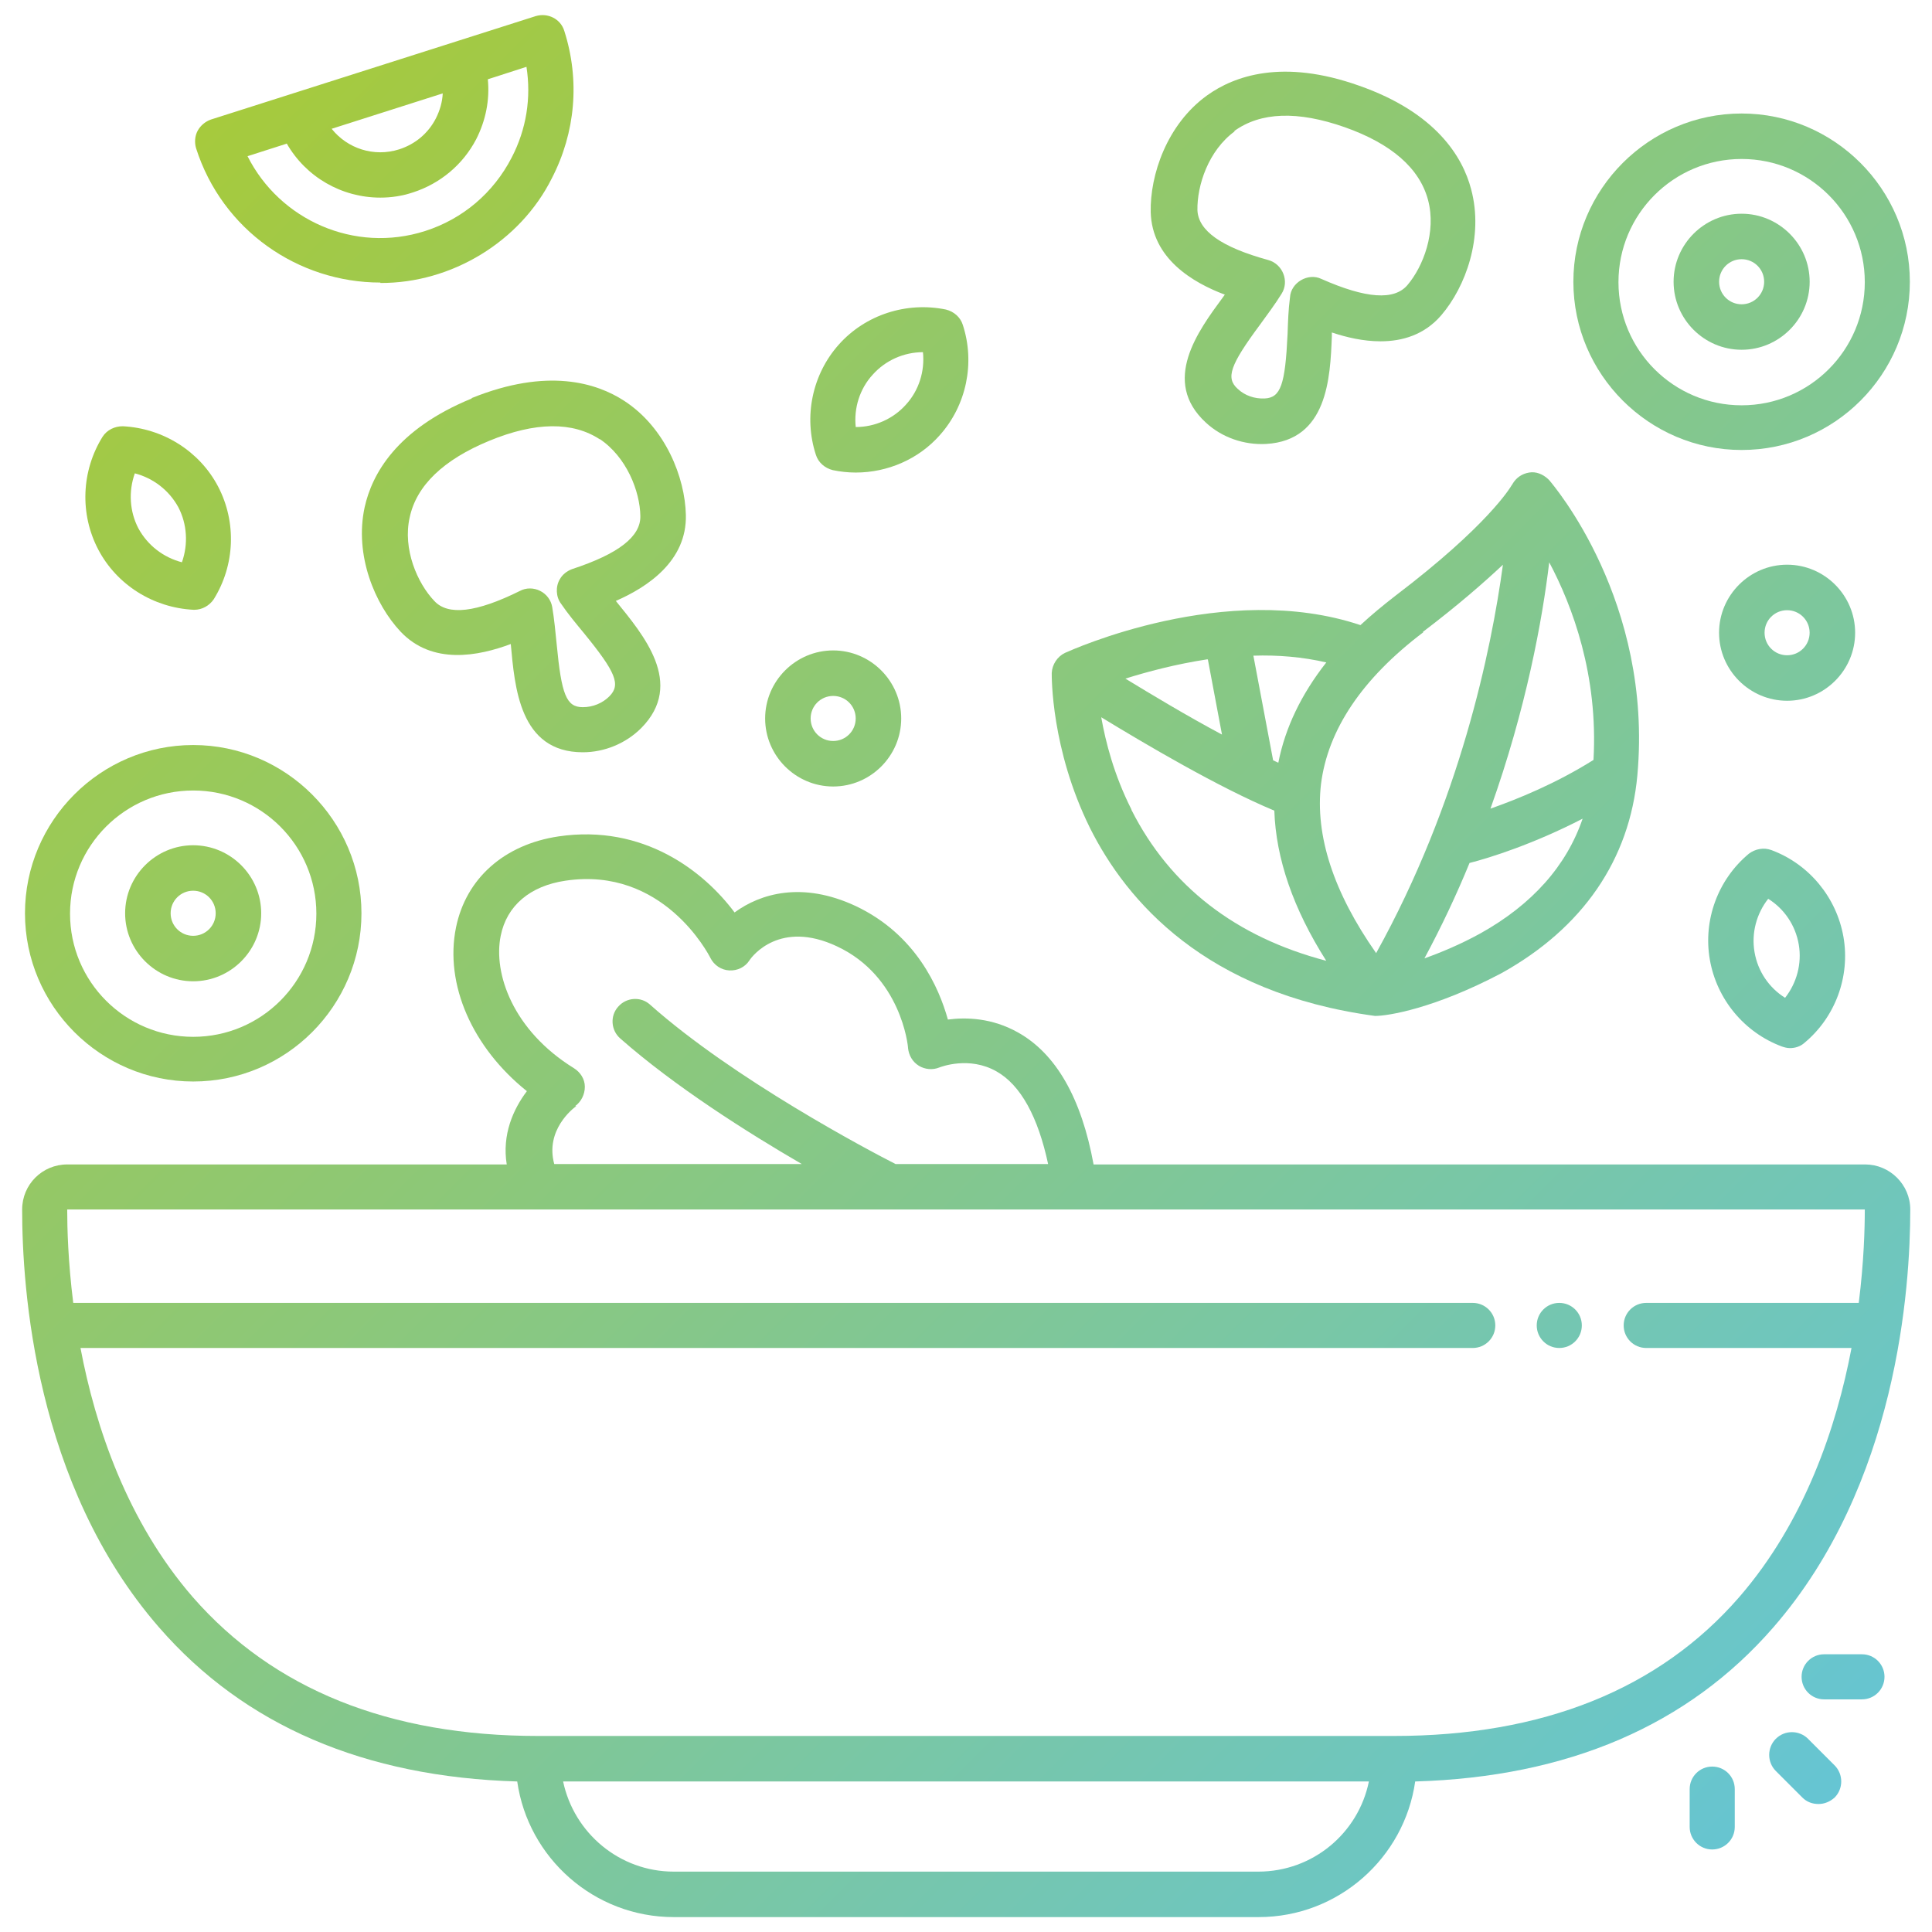 <svg width="56" height="56" viewBox="0 0 56 56" fill="none" xmlns="http://www.w3.org/2000/svg">
<g clip-path="url(#clip0_67_1806)">
<path d="M54.052 33.752H31.698C31.348 31.838 30.613 30.543 29.505 29.925C28.758 29.505 28.012 29.482 27.475 29.552C27.218 28.63 26.553 27.09 24.803 26.262C23.252 25.538 22.038 25.9 21.292 26.448C20.405 25.258 18.655 23.882 16.193 24.243C14.618 24.477 13.51 25.457 13.218 26.88C12.88 28.537 13.697 30.368 15.272 31.628C14.875 32.153 14.548 32.888 14.688 33.752H1.948C1.225 33.752 0.642 34.335 0.642 35.058C0.642 37.322 1.003 43.027 4.608 47.168C7.082 50.015 10.57 51.508 14.992 51.637C15.307 53.853 17.22 55.568 19.53 55.568H36.482C38.792 55.568 40.705 53.853 41.02 51.637C45.442 51.508 48.93 50.015 51.403 47.168C54.997 43.038 55.37 37.322 55.37 35.058C55.37 34.335 54.775 33.752 54.063 33.752H54.052ZM16.672 32.06C16.847 31.932 16.952 31.722 16.952 31.5C16.952 31.278 16.823 31.08 16.637 30.963C14.863 29.867 14.292 28.21 14.513 27.125C14.688 26.25 15.365 25.678 16.392 25.527C19.215 25.107 20.533 27.65 20.592 27.767C20.697 27.977 20.907 28.117 21.14 28.128C21.373 28.14 21.595 28.035 21.723 27.837C21.805 27.708 22.61 26.658 24.255 27.428C26.11 28.292 26.32 30.298 26.32 30.38C26.343 30.59 26.448 30.777 26.635 30.893C26.81 30.998 27.032 31.022 27.23 30.94C27.265 30.928 28.093 30.602 28.887 31.057C29.587 31.453 30.088 32.375 30.38 33.74H25.958C25.177 33.343 21.268 31.278 18.842 29.12C18.573 28.875 18.153 28.91 17.92 29.178C17.675 29.447 17.71 29.867 17.978 30.1C19.553 31.488 21.653 32.818 23.24 33.74H16.065C15.797 32.76 16.602 32.13 16.707 32.06H16.672ZM36.482 54.25H19.53C17.955 54.25 16.637 53.13 16.322 51.637H39.678C39.375 53.13 38.057 54.25 36.47 54.25H36.482ZM50.412 46.293C48.09 48.965 44.718 50.318 40.402 50.318H15.598C11.282 50.318 7.922 48.965 5.588 46.293C3.687 44.1 2.765 41.358 2.333 39.072H42.688C43.05 39.072 43.342 38.78 43.342 38.418C43.342 38.057 43.05 37.765 42.688 37.765H2.123C1.972 36.563 1.948 35.595 1.948 35.058H54.052C54.052 35.595 54.028 36.563 53.877 37.765H47.717C47.355 37.765 47.063 38.057 47.063 38.418C47.063 38.78 47.355 39.072 47.717 39.072H53.667C53.235 41.358 52.313 44.1 50.412 46.293Z" fill="url(#paint0_linear_67_1806)"/>
<path d="M39.865 29.447C40.227 29.447 41.568 29.237 43.517 28.21C45.873 26.904 47.238 24.92 47.46 22.47C47.915 17.43 45.022 14.059 44.905 13.918C44.905 13.918 44.882 13.895 44.87 13.883C44.718 13.743 44.52 13.662 44.322 13.697C44.112 13.732 43.948 13.848 43.843 14.024C43.843 14.035 43.832 14.047 43.82 14.059C43.773 14.14 43.12 15.237 40.448 17.267C40.087 17.547 39.748 17.827 39.433 18.119C35.525 16.812 31.057 18.842 30.87 18.924C30.648 19.029 30.497 19.262 30.485 19.507C30.485 19.6 30.462 21.712 31.593 23.998C32.655 26.122 34.942 28.782 39.853 29.447H39.865ZM35.012 19.122L35.42 21.292C34.393 20.744 33.367 20.125 32.62 19.67C33.25 19.472 34.078 19.25 35 19.11L35.012 19.122ZM32.795 23.462C32.293 22.47 32.048 21.514 31.92 20.79C33.203 21.572 35.315 22.82 36.937 23.497C36.983 24.885 37.485 26.343 38.442 27.849C35.817 27.16 33.915 25.69 32.795 23.474V23.462ZM42.91 27.055C42.338 27.37 41.778 27.604 41.288 27.779C41.79 26.845 42.222 25.924 42.595 25.014C43.19 24.862 44.45 24.465 45.873 23.73C45.407 25.095 44.415 26.215 42.91 27.055ZM46.188 22.027C45.092 22.715 43.995 23.159 43.202 23.439C44.24 20.534 44.707 17.955 44.905 16.299C45.582 17.57 46.328 19.577 46.188 22.027ZM41.242 18.317C42.257 17.547 43.003 16.893 43.563 16.369C43.225 18.854 42.315 23.252 39.888 27.627C38.652 25.865 38.115 24.22 38.29 22.727C38.488 21.152 39.48 19.67 41.253 18.328L41.242 18.317ZM38.442 19.203C37.718 20.125 37.252 21.093 37.053 22.108C37.007 22.085 36.948 22.062 36.902 22.038L36.33 19.005C37.03 18.982 37.753 19.04 38.453 19.203H38.442Z" fill="url(#paint1_linear_67_1806)"/>
<path d="M5.6 31.348C8.295 31.348 10.477 29.155 10.477 26.472C10.477 23.788 8.284 21.595 5.6 21.595C2.917 21.595 0.724 23.788 0.724 26.472C0.724 29.155 2.917 31.348 5.6 31.348ZM5.6 22.913C7.572 22.913 9.17 24.512 9.17 26.483C9.17 28.455 7.572 30.053 5.6 30.053C3.629 30.053 2.03 28.455 2.03 26.483C2.03 24.512 3.629 22.913 5.6 22.913Z" fill="url(#paint2_linear_67_1806)"/>
<path d="M5.599 28.443C6.684 28.443 7.571 27.557 7.571 26.472C7.571 25.387 6.684 24.5 5.599 24.5C4.514 24.5 3.627 25.387 3.627 26.472C3.627 27.557 4.514 28.443 5.599 28.443ZM5.599 25.818C5.961 25.818 6.252 26.11 6.252 26.472C6.252 26.833 5.961 27.125 5.599 27.125C5.237 27.125 4.946 26.833 4.946 26.472C4.946 26.11 5.237 25.818 5.599 25.818Z" fill="url(#paint3_linear_67_1806)"/>
<path d="M24.15 22.797C25.235 22.797 26.122 21.91 26.122 20.825C26.122 19.74 25.235 18.853 24.15 18.853C23.065 18.853 22.178 19.74 22.178 20.825C22.178 21.91 23.065 22.797 24.15 22.797ZM24.15 20.172C24.512 20.172 24.803 20.463 24.803 20.825C24.803 21.187 24.512 21.478 24.15 21.478C23.788 21.478 23.497 21.187 23.497 20.825C23.497 20.463 23.788 20.172 24.15 20.172Z" fill="url(#paint4_linear_67_1806)"/>
<path d="M51.8 16.368C50.715 16.368 49.828 17.255 49.828 18.34C49.828 19.425 50.715 20.312 51.8 20.312C52.885 20.312 53.772 19.425 53.772 18.34C53.772 17.255 52.885 16.368 51.8 16.368ZM51.8 18.993C51.438 18.993 51.147 18.702 51.147 18.34C51.147 17.978 51.438 17.687 51.8 17.687C52.161 17.687 52.453 17.978 52.453 18.34C52.453 18.702 52.161 18.993 51.8 18.993Z" fill="url(#paint5_linear_67_1806)"/>
<path d="M50.482 13.043C53.177 13.043 55.358 10.85 55.358 8.167C55.358 5.483 53.165 3.29 50.482 3.29C47.798 3.29 45.605 5.483 45.605 8.167C45.605 10.85 47.798 13.043 50.482 13.043ZM50.482 4.608C52.453 4.608 54.052 6.207 54.052 8.178C54.052 10.15 52.453 11.748 50.482 11.748C48.51 11.748 46.912 10.15 46.912 8.178C46.912 6.207 48.51 4.608 50.482 4.608Z" fill="url(#paint6_linear_67_1806)"/>
<path d="M50.482 10.138C51.567 10.138 52.454 9.252 52.454 8.167C52.454 7.082 51.567 6.195 50.482 6.195C49.397 6.195 48.51 7.082 48.51 8.167C48.51 9.252 49.397 10.138 50.482 10.138ZM50.482 7.513C50.844 7.513 51.135 7.805 51.135 8.167C51.135 8.528 50.844 8.82 50.482 8.82C50.12 8.82 49.829 8.528 49.829 8.167C49.829 7.805 50.12 7.513 50.482 7.513Z" fill="url(#paint7_linear_67_1806)"/>
<path d="M13.673 11.55C11.48 12.448 10.78 13.755 10.57 14.7C10.266 16.1 10.873 17.523 11.608 18.305C12.53 19.285 13.871 19.017 14.805 18.667C14.921 19.903 15.05 21.805 16.893 21.805C17.523 21.805 18.141 21.548 18.585 21.105C19.868 19.81 18.631 18.387 17.85 17.418C18.76 17.022 19.915 16.263 19.88 14.922C19.856 13.848 19.296 12.402 18.095 11.62C17.29 11.095 15.866 10.652 13.673 11.538V11.55ZM17.371 12.717C18.165 13.242 18.55 14.245 18.561 14.957C18.573 15.552 17.931 16.053 16.578 16.497C16.426 16.555 16.298 16.66 16.228 16.788C16.1 16.998 16.111 17.302 16.263 17.5C16.461 17.792 16.695 18.072 16.916 18.34C17.85 19.483 18.001 19.845 17.663 20.183C17.465 20.382 17.185 20.498 16.893 20.498C16.415 20.498 16.275 20.137 16.135 18.667C16.1 18.317 16.065 17.943 16.006 17.593C15.971 17.395 15.843 17.22 15.656 17.127C15.47 17.033 15.248 17.033 15.073 17.127C13.801 17.757 12.985 17.85 12.588 17.418C12.098 16.905 11.666 15.913 11.876 14.992C12.075 14.07 12.856 13.323 14.186 12.775C15.516 12.227 16.601 12.215 17.395 12.74L17.371 12.717Z" fill="url(#paint8_linear_67_1806)"/>
<path d="M35.513 8.528C35.513 8.528 35.466 8.587 35.443 8.622C34.731 9.59 33.646 11.048 34.953 12.25C35.419 12.682 36.061 12.903 36.703 12.868C38.476 12.763 38.558 10.955 38.604 9.753C38.604 9.718 38.604 9.672 38.604 9.637C39.024 9.777 39.514 9.893 40.016 9.893C40.646 9.893 41.288 9.707 41.778 9.135C42.478 8.318 43.014 6.872 42.641 5.483C42.396 4.55 41.626 3.267 39.398 2.485C37.169 1.692 35.769 2.205 34.988 2.765C33.821 3.605 33.331 5.075 33.354 6.148C33.389 7.49 34.568 8.19 35.501 8.54L35.513 8.528ZM35.769 3.803C36.539 3.243 37.613 3.208 38.978 3.687C40.331 4.165 41.148 4.877 41.393 5.798C41.638 6.72 41.253 7.723 40.798 8.26C40.413 8.715 39.596 8.657 38.301 8.085C37.916 7.898 37.414 8.19 37.391 8.622C37.344 8.972 37.333 9.333 37.321 9.683C37.251 11.153 37.123 11.527 36.656 11.55C36.364 11.562 36.084 11.468 35.874 11.27C35.524 10.955 35.653 10.582 36.528 9.403C36.738 9.112 36.959 8.82 37.146 8.517C37.379 8.155 37.181 7.653 36.761 7.537C35.396 7.163 34.731 6.685 34.708 6.09C34.696 5.378 35.023 4.363 35.793 3.803H35.769Z" fill="url(#paint9_linear_67_1806)"/>
<path d="M11.025 8.202C13.078 8.213 15.073 7.012 15.995 5.168C16.683 3.838 16.812 2.322 16.357 0.898C16.252 0.548 15.878 0.362 15.528 0.467L6.113 3.465C5.95 3.523 5.81 3.64 5.728 3.792C5.647 3.943 5.635 4.13 5.682 4.293C6.44 6.673 8.645 8.19 11.025 8.19V8.202ZM12.833 2.707C12.822 2.952 12.752 3.197 12.635 3.43C12.413 3.862 12.04 4.177 11.573 4.328C10.838 4.562 10.068 4.305 9.613 3.733L12.833 2.707ZM8.307 4.153C8.867 5.133 9.905 5.728 11.025 5.728C11.34 5.728 11.655 5.682 11.97 5.577C12.763 5.32 13.417 4.772 13.802 4.037C14.082 3.488 14.198 2.893 14.14 2.298L15.26 1.937C15.4 2.835 15.26 3.745 14.828 4.573C14.303 5.588 13.417 6.347 12.32 6.697C10.278 7.35 8.108 6.382 7.175 4.527L8.307 4.165V4.153Z" fill="url(#paint10_linear_67_1806)"/>
<path d="M51.345 24.64C51.123 24.558 50.879 24.605 50.692 24.745C49.794 25.492 49.362 26.67 49.56 27.813C49.758 28.957 50.552 29.925 51.648 30.333C51.718 30.357 51.8 30.38 51.882 30.38C52.033 30.38 52.185 30.333 52.302 30.228C53.2 29.482 53.632 28.303 53.434 27.16C53.235 26.017 52.442 25.048 51.345 24.64ZM51.742 28.922C51.275 28.63 50.949 28.152 50.855 27.592C50.762 27.043 50.913 26.483 51.252 26.052C51.718 26.343 52.045 26.822 52.139 27.382C52.232 27.93 52.08 28.49 51.742 28.922Z" fill="url(#paint11_linear_67_1806)"/>
<path d="M24.139 13.627C24.36 13.673 24.582 13.697 24.804 13.697C25.725 13.697 26.624 13.312 27.242 12.612C28.012 11.748 28.269 10.523 27.907 9.415C27.837 9.193 27.65 9.03 27.417 8.972C26.274 8.738 25.084 9.123 24.314 9.987C23.544 10.85 23.287 12.075 23.649 13.183C23.719 13.405 23.905 13.568 24.139 13.627ZM25.294 10.862C25.667 10.442 26.204 10.208 26.752 10.208C26.81 10.757 26.635 11.317 26.262 11.725C25.889 12.145 25.352 12.378 24.804 12.378C24.745 11.83 24.92 11.27 25.294 10.862Z" fill="url(#paint12_linear_67_1806)"/>
<path d="M5.611 17.675H5.634C5.856 17.675 6.066 17.558 6.194 17.372C6.813 16.38 6.859 15.132 6.323 14.105C5.786 13.078 4.724 12.413 3.558 12.355C3.324 12.355 3.103 12.46 2.974 12.658C2.356 13.65 2.309 14.898 2.846 15.925C3.383 16.952 4.444 17.617 5.611 17.675ZM3.908 13.72C4.444 13.86 4.899 14.21 5.168 14.7C5.424 15.19 5.459 15.773 5.273 16.298C4.736 16.158 4.281 15.808 4.013 15.318C3.756 14.828 3.721 14.245 3.908 13.72Z" fill="url(#paint13_linear_67_1806)"/>
<path d="M52.407 50.4C52.15 50.143 51.73 50.143 51.473 50.4C51.217 50.657 51.217 51.077 51.473 51.333L52.243 52.103C52.372 52.232 52.535 52.29 52.71 52.29C52.885 52.29 53.048 52.22 53.177 52.103C53.433 51.847 53.433 51.427 53.177 51.17L52.407 50.4Z" fill="url(#paint14_linear_67_1806)"/>
<path d="M53.97 47.95H52.873C52.511 47.95 52.22 48.242 52.22 48.603C52.22 48.965 52.511 49.257 52.873 49.257H53.97C54.331 49.257 54.623 48.965 54.623 48.603C54.623 48.242 54.331 47.95 53.97 47.95Z" fill="url(#paint15_linear_67_1806)"/>
<path d="M49.629 51.205C49.268 51.205 48.976 51.496 48.976 51.858V52.955C48.976 53.316 49.268 53.608 49.629 53.608C49.991 53.608 50.283 53.316 50.283 52.955V51.858C50.283 51.496 49.991 51.205 49.629 51.205Z" fill="url(#paint16_linear_67_1806)"/>
<path d="M45.196 39.072C45.558 39.072 45.85 38.78 45.85 38.418C45.85 38.057 45.558 37.765 45.196 37.765C44.835 37.765 44.543 38.057 44.543 38.418C44.543 38.78 44.835 39.072 45.196 39.072Z" fill="url(#paint17_linear_67_1806)"/>
</g>
<defs>
<linearGradient id="paint0_linear_67_1806" x1="50.645" y1="61.53" x2="-4.363" y2="6.522" gradientUnits="userSpaceOnUse">
<stop stop-color="#61C5DE"/>
<stop offset="1" stop-color="#ABCA31"/>
</linearGradient>
<linearGradient id="paint1_linear_67_1806" x1="65.555" y1="46.62" x2="10.547" y2="-8.4" gradientUnits="userSpaceOnUse">
<stop stop-color="#61C5DE"/>
<stop offset="1" stop-color="#ABCA31"/>
</linearGradient>
<linearGradient id="paint2_linear_67_1806" x1="45.652" y1="66.523" x2="-9.356" y2="11.515" gradientUnits="userSpaceOnUse">
<stop stop-color="#61C5DE"/>
<stop offset="1" stop-color="#ABCA31"/>
</linearGradient>
<linearGradient id="paint3_linear_67_1806" x1="45.651" y1="66.523" x2="-9.358" y2="11.515" gradientUnits="userSpaceOnUse">
<stop stop-color="#61C5DE"/>
<stop offset="1" stop-color="#ABCA31"/>
</linearGradient>
<linearGradient id="paint4_linear_67_1806" x1="57.75" y1="54.425" x2="2.73" y2="-0.583" gradientUnits="userSpaceOnUse">
<stop stop-color="#61C5DE"/>
<stop offset="1" stop-color="#ABCA31"/>
</linearGradient>
<linearGradient id="paint5_linear_67_1806" x1="72.811" y1="39.363" x2="17.803" y2="-15.657" gradientUnits="userSpaceOnUse">
<stop stop-color="#61C5DE"/>
<stop offset="1" stop-color="#ABCA31"/>
</linearGradient>
<linearGradient id="paint6_linear_67_1806" x1="77.245" y1="34.93" x2="22.237" y2="-20.078" gradientUnits="userSpaceOnUse">
<stop stop-color="#61C5DE"/>
<stop offset="1" stop-color="#ABCA31"/>
</linearGradient>
<linearGradient id="paint7_linear_67_1806" x1="77.245" y1="34.93" x2="22.237" y2="-20.078" gradientUnits="userSpaceOnUse">
<stop stop-color="#61C5DE"/>
<stop offset="1" stop-color="#ABCA31"/>
</linearGradient>
<linearGradient id="paint8_linear_67_1806" x1="56.058" y1="56.117" x2="1.05" y2="1.108" gradientUnits="userSpaceOnUse">
<stop stop-color="#61C5DE"/>
<stop offset="1" stop-color="#ABCA31"/>
</linearGradient>
<linearGradient id="paint9_linear_67_1806" x1="71.236" y1="40.938" x2="16.228" y2="-14.07" gradientUnits="userSpaceOnUse">
<stop stop-color="#61C5DE"/>
<stop offset="1" stop-color="#ABCA31"/>
</linearGradient>
<linearGradient id="paint10_linear_67_1806" x1="60.107" y1="52.068" x2="5.098" y2="-2.94" gradientUnits="userSpaceOnUse">
<stop stop-color="#61C5DE"/>
<stop offset="1" stop-color="#ABCA31"/>
</linearGradient>
<linearGradient id="paint11_linear_67_1806" x1="68.099" y1="44.088" x2="13.079" y2="-10.932" gradientUnits="userSpaceOnUse">
<stop stop-color="#61C5DE"/>
<stop offset="1" stop-color="#ABCA31"/>
</linearGradient>
<linearGradient id="paint12_linear_67_1806" x1="63.327" y1="48.848" x2="8.319" y2="-6.172" gradientUnits="userSpaceOnUse">
<stop stop-color="#61C5DE"/>
<stop offset="1" stop-color="#ABCA31"/>
</linearGradient>
<linearGradient id="paint13_linear_67_1806" x1="50.878" y1="61.297" x2="-4.131" y2="6.288" gradientUnits="userSpaceOnUse">
<stop stop-color="#61C5DE"/>
<stop offset="1" stop-color="#ABCA31"/>
</linearGradient>
<linearGradient id="paint14_linear_67_1806" x1="56.63" y1="55.545" x2="1.622" y2="0.536" gradientUnits="userSpaceOnUse">
<stop stop-color="#61C5DE"/>
<stop offset="1" stop-color="#ABCA31"/>
</linearGradient>
<linearGradient id="paint15_linear_67_1806" x1="58.496" y1="53.678" x2="3.488" y2="-1.33" gradientUnits="userSpaceOnUse">
<stop stop-color="#61C5DE"/>
<stop offset="1" stop-color="#ABCA31"/>
</linearGradient>
<linearGradient id="paint16_linear_67_1806" x1="54.693" y1="57.481" x2="-0.316" y2="2.462" gradientUnits="userSpaceOnUse">
<stop stop-color="#61C5DE"/>
<stop offset="1" stop-color="#ABCA31"/>
</linearGradient>
<linearGradient id="paint17_linear_67_1806" x1="59.476" y1="52.698" x2="4.468" y2="-2.31" gradientUnits="userSpaceOnUse">
<stop stop-color="#61C5DE"/>
<stop offset="1" stop-color="#ABCA31"/>
</linearGradient>
<clipPath id="clip0_67_1806">
<rect width="56" height="56" fill="white"/>
</clipPath>
</defs>
</svg>
